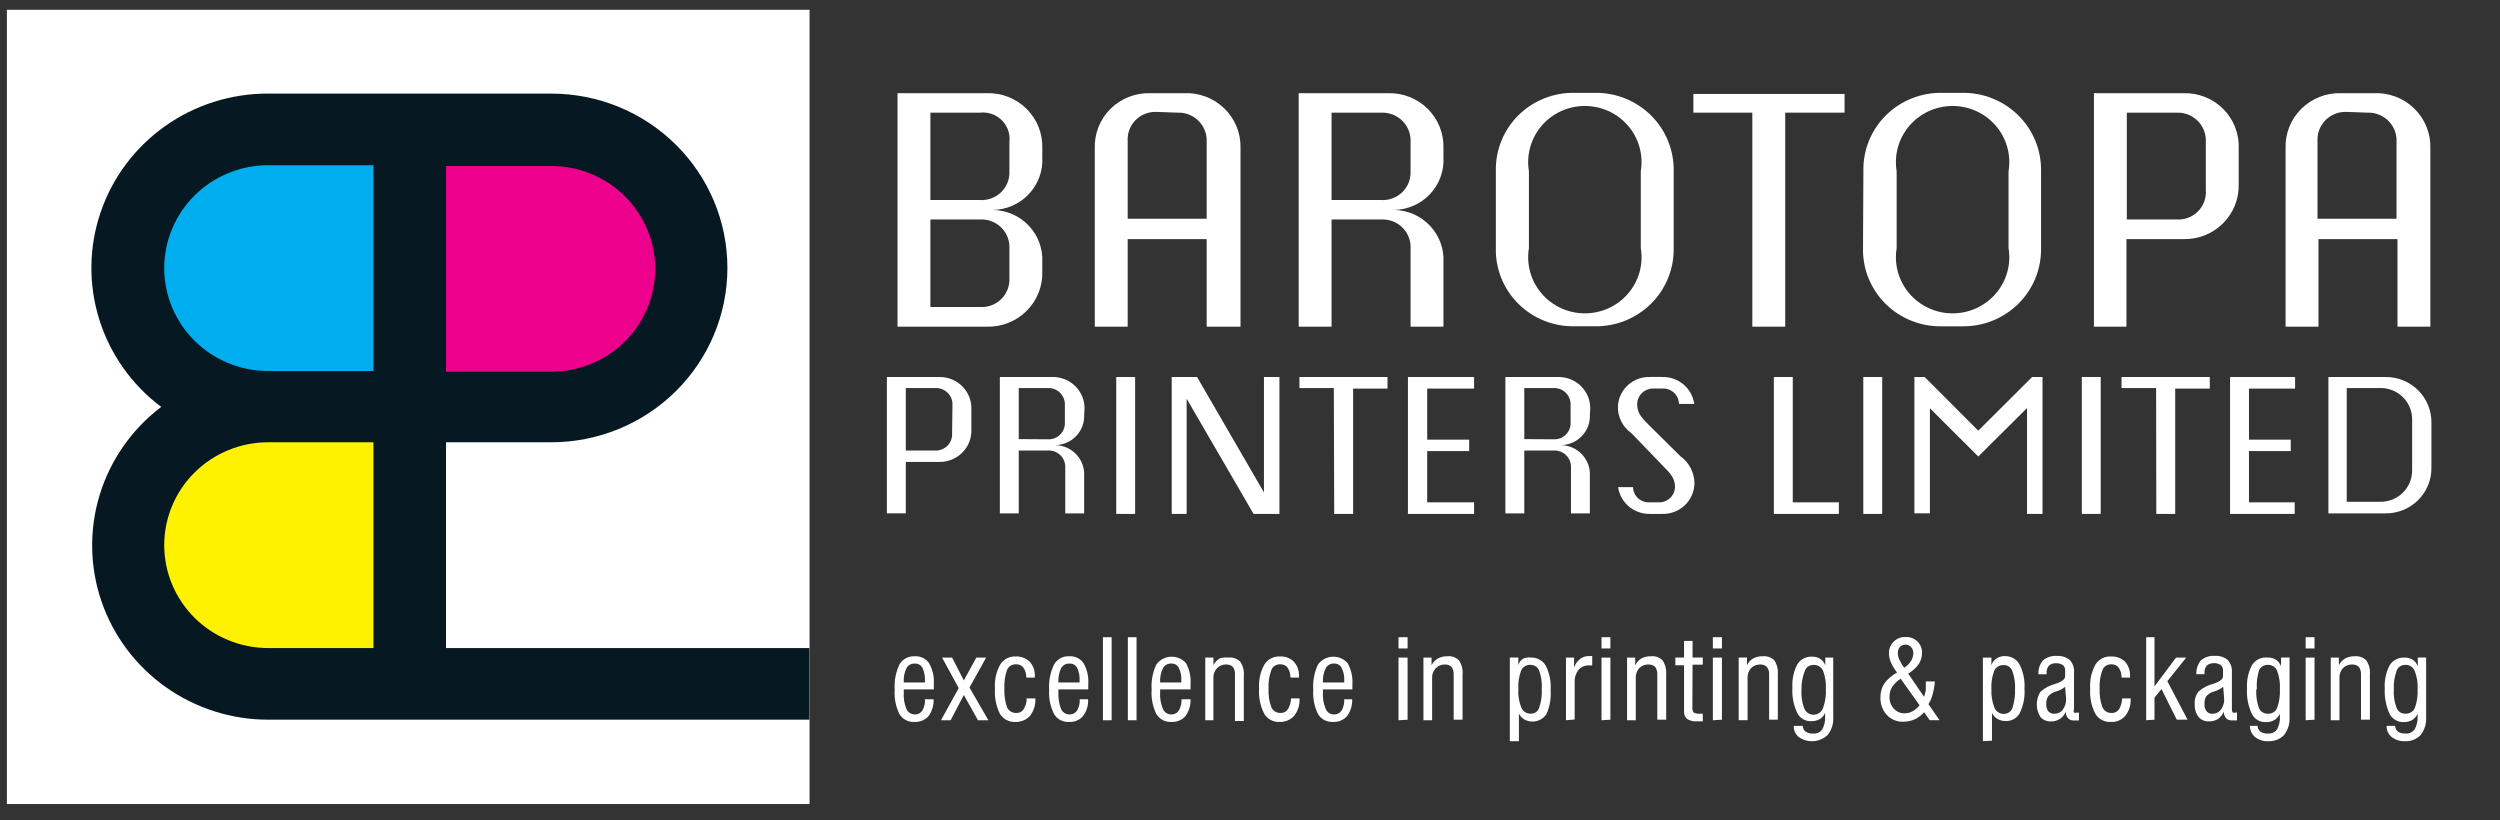 <svg width="192" height="63" viewBox="0 0 192 63" fill="none" xmlns="http://www.w3.org/2000/svg">
<rect x="0" y="0" width="192" height="63" fill="#333333" stroke="none"/>
<g clip-path="url(#clip0_2508_3535)">
<path d="M80.048 20.849C80.066 21.41 79.968 21.968 79.76 22.489C79.552 23.01 79.239 23.484 78.839 23.881C78.439 24.278 77.962 24.59 77.436 24.797C76.91 25.005 76.346 25.104 75.78 25.088H68.93V7.158H75.78C76.346 7.14 76.909 7.237 77.435 7.443C77.961 7.649 78.438 7.96 78.838 8.355C79.238 8.751 79.552 9.224 79.76 9.745C79.968 10.265 80.066 10.823 80.048 11.382V12.1C80.075 12.614 79.997 13.128 79.819 13.611C79.641 14.095 79.366 14.537 79.011 14.913C78.656 15.289 78.228 15.589 77.753 15.797C77.277 16.005 76.765 16.116 76.245 16.123C76.766 16.13 77.28 16.241 77.756 16.45C78.233 16.659 78.662 16.961 79.017 17.338C79.372 17.715 79.647 18.16 79.824 18.645C80.001 19.13 80.077 19.645 80.048 20.16V20.849ZM75.258 15.362C75.558 15.38 75.858 15.336 76.139 15.232C76.421 15.127 76.676 14.966 76.89 14.757C77.104 14.548 77.271 14.297 77.379 14.02C77.488 13.743 77.537 13.446 77.522 13.149V10.908C77.559 10.604 77.526 10.296 77.426 10.007C77.325 9.717 77.16 9.454 76.942 9.237C76.724 9.02 76.46 8.855 76.168 8.754C75.876 8.652 75.565 8.618 75.258 8.652H71.455V15.362H75.258ZM75.258 23.579C75.559 23.598 75.861 23.553 76.143 23.448C76.425 23.343 76.682 23.18 76.896 22.97C77.11 22.759 77.276 22.506 77.384 22.227C77.492 21.949 77.539 21.65 77.522 21.352V19.111C77.541 18.811 77.496 18.511 77.389 18.23C77.282 17.949 77.116 17.693 76.902 17.48C76.688 17.267 76.431 17.101 76.148 16.993C75.864 16.886 75.561 16.839 75.258 16.856H71.455V23.579H75.258Z" fill="white"/>
<path d="M90.916 7.157C91.488 7.129 92.06 7.219 92.595 7.42C93.13 7.621 93.618 7.93 94.027 8.327C94.436 8.723 94.757 9.199 94.972 9.725C95.186 10.251 95.287 10.815 95.271 11.381V25.087H92.673V18.363H86.606V25.087H84.08V11.381C84.062 10.823 84.16 10.267 84.367 9.747C84.574 9.228 84.886 8.755 85.285 8.36C85.683 7.964 86.159 7.653 86.683 7.447C87.207 7.24 87.769 7.141 88.333 7.157H90.916ZM88.841 8.594C88.54 8.579 88.239 8.628 87.958 8.736C87.677 8.845 87.422 9.011 87.211 9.224C87 9.438 86.837 9.693 86.732 9.973C86.628 10.253 86.585 10.552 86.606 10.85V16.797H92.673V10.907C92.689 10.608 92.642 10.308 92.534 10.028C92.427 9.748 92.261 9.493 92.047 9.281C91.834 9.068 91.578 8.902 91.296 8.794C91.013 8.685 90.711 8.637 90.409 8.651L88.841 8.594Z" fill="white"/>
<path d="M110.856 12.1C110.884 12.614 110.806 13.128 110.628 13.611C110.45 14.095 110.175 14.537 109.82 14.913C109.465 15.289 109.037 15.589 108.561 15.797C108.086 16.005 107.573 16.116 107.053 16.123C107.574 16.13 108.089 16.241 108.565 16.45C109.041 16.659 109.47 16.961 109.825 17.338C110.181 17.715 110.455 18.16 110.632 18.645C110.81 19.13 110.886 19.645 110.856 20.16V25.088H108.331V19.111C108.35 18.811 108.304 18.511 108.197 18.23C108.09 17.949 107.925 17.693 107.711 17.48C107.497 17.267 107.24 17.101 106.956 16.993C106.673 16.886 106.37 16.839 106.067 16.856H102.264V25.088H99.738V7.158H106.589C107.154 7.14 107.717 7.237 108.243 7.443C108.769 7.649 109.247 7.96 109.647 8.355C110.047 8.751 110.36 9.224 110.568 9.745C110.776 10.265 110.874 10.823 110.856 11.382V12.1ZM106.067 15.362C106.366 15.38 106.667 15.336 106.948 15.232C107.229 15.127 107.485 14.966 107.699 14.757C107.912 14.548 108.079 14.297 108.188 14.02C108.297 13.743 108.346 13.446 108.331 13.149V10.908C108.347 10.609 108.3 10.309 108.193 10.029C108.085 9.749 107.919 9.494 107.705 9.282C107.492 9.069 107.236 8.903 106.953 8.795C106.671 8.686 106.369 8.638 106.067 8.652H102.264V15.362H106.067Z" fill="white"/>
<path d="M114.881 13.15C114.861 12.356 115.004 11.567 115.301 10.83C115.597 10.092 116.042 9.422 116.608 8.86C117.173 8.297 117.848 7.854 118.592 7.557C119.335 7.259 120.132 7.114 120.933 7.13H122.472C123.273 7.116 124.07 7.263 124.813 7.561C125.556 7.859 126.231 8.302 126.798 8.864C127.364 9.425 127.81 10.095 128.109 10.831C128.408 11.568 128.554 12.356 128.539 13.15V19.04C128.554 19.833 128.408 20.622 128.109 21.358C127.81 22.095 127.364 22.764 126.798 23.326C126.231 23.888 125.556 24.331 124.813 24.629C124.07 24.927 123.273 25.073 122.472 25.059H120.933C120.132 25.075 119.335 24.93 118.592 24.633C117.848 24.335 117.173 23.892 116.608 23.329C116.042 22.767 115.597 22.097 115.301 21.36C115.004 20.622 114.861 19.833 114.881 19.04V13.15ZM126.013 13.15C126.116 12.533 126.082 11.901 125.913 11.298C125.745 10.695 125.446 10.136 125.037 9.66C124.628 9.183 124.12 8.8 123.546 8.537C122.973 8.274 122.349 8.138 121.717 8.138C121.085 8.138 120.461 8.274 119.888 8.537C119.314 8.8 118.806 9.183 118.397 9.66C117.988 10.136 117.689 10.695 117.521 11.298C117.352 11.901 117.318 12.533 117.421 13.15V19.054C117.318 19.671 117.352 20.303 117.521 20.906C117.689 21.508 117.988 22.067 118.397 22.544C118.806 23.021 119.314 23.404 119.888 23.667C120.461 23.93 121.085 24.066 121.717 24.066C122.349 24.066 122.973 23.93 123.546 23.667C124.12 23.404 124.628 23.021 125.037 22.544C125.446 22.067 125.745 21.508 125.913 20.906C126.082 20.303 126.116 19.671 126.013 19.054V13.15Z" fill="white"/>
<path d="M134.579 8.651H130.051V7.215H141.662V8.651H137.105V25.087H134.579V8.651Z" fill="white"/>
<path d="M143.109 13.15C143.089 12.355 143.232 11.565 143.53 10.827C143.828 10.088 144.274 9.418 144.841 8.855C145.408 8.292 146.085 7.849 146.83 7.553C147.575 7.256 148.373 7.113 149.176 7.13H150.714C151.514 7.121 152.307 7.27 153.047 7.57C153.787 7.869 154.458 8.313 155.021 8.874C155.585 9.436 156.028 10.104 156.326 10.838C156.623 11.573 156.768 12.359 156.752 13.15V19.04C156.768 19.834 156.622 20.622 156.323 21.359C156.024 22.095 155.578 22.764 155.011 23.326C154.445 23.888 153.77 24.331 153.027 24.629C152.284 24.927 151.487 25.073 150.685 25.06H149.147C148.344 25.077 147.546 24.934 146.801 24.637C146.056 24.341 145.379 23.898 144.812 23.335C144.245 22.772 143.799 22.102 143.501 21.363C143.203 20.625 143.06 19.835 143.08 19.04L143.109 13.15ZM154.256 13.15C154.359 12.533 154.325 11.901 154.156 11.299C153.988 10.696 153.689 10.137 153.28 9.66C152.871 9.183 152.362 8.8 151.789 8.537C151.216 8.275 150.591 8.139 149.96 8.139C149.328 8.139 148.704 8.275 148.13 8.537C147.557 8.8 147.048 9.183 146.64 9.66C146.231 10.137 145.932 10.696 145.763 11.299C145.595 11.901 145.561 12.533 145.663 13.15V19.055C145.561 19.672 145.595 20.303 145.763 20.906C145.932 21.509 146.231 22.068 146.64 22.544C147.048 23.021 147.557 23.404 148.13 23.667C148.704 23.93 149.328 24.066 149.96 24.066C150.591 24.066 151.216 23.93 151.789 23.667C152.362 23.404 152.871 23.021 153.28 22.544C153.689 22.068 153.988 21.509 154.156 20.906C154.325 20.303 154.359 19.672 154.256 19.055V13.15Z" fill="white"/>
<path d="M171.932 14.14C171.948 14.699 171.849 15.255 171.64 15.775C171.431 16.295 171.118 16.767 170.718 17.162C170.319 17.557 169.842 17.868 169.317 18.075C168.792 18.281 168.23 18.38 167.665 18.364H163.311V25.087H160.814V7.158H167.694C168.258 7.142 168.818 7.24 169.342 7.447C169.865 7.654 170.34 7.965 170.738 8.361C171.135 8.757 171.446 9.229 171.651 9.749C171.857 10.268 171.952 10.824 171.932 11.382V14.14ZM169.407 10.908C169.424 10.608 169.376 10.309 169.269 10.029C169.161 9.749 168.995 9.494 168.782 9.281C168.568 9.069 168.312 8.903 168.03 8.794C167.747 8.686 167.445 8.638 167.143 8.652H163.34V16.855H167.143C167.448 16.877 167.755 16.833 168.042 16.726C168.328 16.62 168.588 16.453 168.803 16.237C169.019 16.021 169.184 15.762 169.288 15.477C169.392 15.192 169.433 14.887 169.407 14.585V10.908Z" fill="white"/>
<path d="M182.297 7.157C182.869 7.129 183.44 7.219 183.976 7.42C184.511 7.621 184.999 7.93 185.407 8.327C185.816 8.723 186.138 9.199 186.352 9.725C186.566 10.251 186.668 10.815 186.651 11.381V25.087H184.126V18.363H178.059V25.087H175.533V11.381C175.515 10.822 175.613 10.264 175.821 9.744C176.029 9.223 176.343 8.75 176.743 8.354C177.143 7.959 177.62 7.648 178.146 7.442C178.672 7.236 179.235 7.139 179.801 7.157H182.297ZM180.236 8.594C179.934 8.579 179.633 8.628 179.351 8.736C179.069 8.845 178.814 9.011 178.602 9.224C178.389 9.437 178.225 9.692 178.119 9.972C178.013 10.252 177.968 10.551 177.986 10.85V16.797H184.053V10.907C184.07 10.608 184.023 10.308 183.915 10.028C183.807 9.748 183.641 9.493 183.428 9.281C183.215 9.068 182.958 8.902 182.676 8.794C182.394 8.685 182.092 8.637 181.789 8.651L180.236 8.594Z" fill="white"/>
<path d="M74.601 33.005C74.611 33.332 74.553 33.658 74.432 33.962C74.31 34.266 74.126 34.543 73.892 34.774C73.659 35.005 73.379 35.187 73.072 35.308C72.764 35.428 72.435 35.486 72.105 35.476H69.565V39.426H68.113V28.953H72.148C72.473 28.949 72.795 29.01 73.095 29.132C73.395 29.253 73.668 29.433 73.897 29.661C74.125 29.889 74.306 30.16 74.427 30.457C74.548 30.756 74.607 31.075 74.601 31.396V33.005ZM73.15 31.108C73.158 30.934 73.129 30.761 73.066 30.598C73.003 30.436 72.906 30.289 72.781 30.166C72.657 30.043 72.508 29.947 72.344 29.884C72.18 29.821 72.005 29.793 71.829 29.801H69.565V34.599H71.8C71.975 34.61 72.15 34.583 72.314 34.522C72.478 34.461 72.627 34.366 72.752 34.244C72.876 34.122 72.974 33.976 73.037 33.814C73.101 33.653 73.129 33.48 73.121 33.306L73.15 31.108Z" fill="white"/>
<path d="M83.262 31.828C83.28 32.128 83.236 32.429 83.133 32.713C83.029 32.996 82.869 33.256 82.662 33.476C82.454 33.696 82.203 33.873 81.925 33.994C81.647 34.116 81.346 34.18 81.042 34.184C81.347 34.189 81.647 34.255 81.926 34.378C82.204 34.502 82.455 34.679 82.662 34.901C82.87 35.122 83.03 35.383 83.133 35.667C83.236 35.951 83.28 36.253 83.262 36.554V39.427H81.811V35.922C81.821 35.747 81.794 35.572 81.732 35.408C81.669 35.244 81.573 35.094 81.448 34.97C81.324 34.845 81.174 34.748 81.009 34.684C80.844 34.62 80.667 34.592 80.49 34.6H78.24V39.427H76.789V28.954H80.795C81.127 28.944 81.457 29.002 81.766 29.123C82.074 29.245 82.354 29.428 82.588 29.661C82.822 29.894 83.005 30.172 83.126 30.478C83.247 30.784 83.304 31.111 83.291 31.44L83.262 31.828ZM80.461 33.738C80.637 33.749 80.814 33.722 80.979 33.66C81.144 33.598 81.294 33.502 81.419 33.379C81.543 33.255 81.64 33.107 81.703 32.943C81.766 32.78 81.793 32.605 81.782 32.431V31.109C81.79 30.935 81.762 30.762 81.698 30.599C81.635 30.437 81.538 30.29 81.413 30.167C81.289 30.044 81.14 29.948 80.976 29.885C80.812 29.822 80.637 29.794 80.461 29.802H78.24V33.724L80.461 33.738Z" fill="white"/>
<path d="M85.727 28.953H87.178V39.469H85.727V28.953Z" fill="white"/>
<path d="M89.988 28.953H91.933L97.071 37.817V28.953H98.261V39.469H96.273L91.135 30.62V39.469H89.988V28.953Z" fill="white"/>
<path d="M102.438 29.801H99.797V28.953H106.561V29.844H103.919V39.469H102.468L102.438 29.801Z" fill="white"/>
<path d="M108.129 28.953H113.209V29.844H109.609V33.766H112.832V34.642H109.609V38.579H113.209V39.469H108.129V28.953Z" fill="white"/>
<path d="M122.101 31.828C122.119 32.129 122.074 32.432 121.97 32.716C121.866 33 121.704 33.261 121.495 33.481C121.286 33.702 121.034 33.878 120.754 33.998C120.474 34.119 120.171 34.182 119.866 34.184C120.172 34.187 120.475 34.252 120.755 34.374C121.035 34.496 121.287 34.674 121.496 34.895C121.705 35.117 121.866 35.378 121.97 35.663C122.074 35.949 122.119 36.252 122.101 36.554V39.427H120.65V35.922C120.66 35.746 120.633 35.569 120.57 35.404C120.506 35.239 120.408 35.089 120.282 34.964C120.156 34.839 120.004 34.742 119.838 34.679C119.671 34.617 119.493 34.59 119.314 34.6H117.065V39.427H115.613V28.954H119.634C119.966 28.944 120.296 29.002 120.604 29.123C120.913 29.245 121.193 29.428 121.427 29.661C121.661 29.894 121.844 30.172 121.965 30.478C122.086 30.784 122.142 31.111 122.13 31.44L122.101 31.828ZM119.285 33.738C119.463 33.751 119.641 33.726 119.808 33.665C119.974 33.604 120.126 33.508 120.253 33.384C120.379 33.261 120.477 33.111 120.541 32.947C120.604 32.783 120.632 32.607 120.621 32.431V31.109C120.629 30.934 120.6 30.759 120.536 30.596C120.472 30.432 120.373 30.284 120.247 30.161C120.121 30.038 119.971 29.942 119.805 29.88C119.639 29.818 119.462 29.792 119.285 29.802H117.065V33.724L119.285 33.738Z" fill="white"/>
<path d="M125.286 33.261C124.954 33.028 124.687 32.717 124.507 32.356C124.327 31.995 124.241 31.595 124.256 31.193C124.289 30.569 124.571 29.983 125.038 29.564C125.506 29.144 126.122 28.924 126.752 28.951H127.637C128.236 28.932 128.821 29.132 129.28 29.514C129.738 29.896 130.037 30.433 130.119 31.02H128.944C128.942 30.856 128.907 30.694 128.839 30.544C128.771 30.394 128.673 30.26 128.55 30.149C128.428 30.038 128.283 29.954 128.126 29.901C127.969 29.849 127.803 29.828 127.637 29.842H127.042C126.877 29.831 126.712 29.852 126.556 29.906C126.4 29.959 126.256 30.044 126.134 30.154C126.012 30.264 125.913 30.398 125.845 30.547C125.777 30.695 125.74 30.857 125.736 31.02C125.736 31.681 125.997 31.997 126.607 32.615L129.045 35.029C129.381 35.269 129.654 35.584 129.844 35.948C130.033 36.313 130.132 36.716 130.134 37.126C130.128 37.443 130.059 37.755 129.93 38.046C129.801 38.336 129.615 38.597 129.382 38.816C129.15 39.033 128.876 39.203 128.576 39.316C128.277 39.428 127.957 39.479 127.637 39.468H126.752C126.155 39.488 125.572 39.289 125.114 38.91C124.656 38.531 124.356 37.998 124.27 37.413H125.417C125.42 37.576 125.457 37.737 125.526 37.885C125.594 38.033 125.693 38.166 125.815 38.275C125.938 38.384 126.081 38.467 126.238 38.519C126.394 38.571 126.559 38.591 126.723 38.577H127.318C127.483 38.591 127.649 38.571 127.806 38.519C127.963 38.468 128.107 38.385 128.231 38.276C128.355 38.167 128.454 38.034 128.525 37.886C128.595 37.738 128.634 37.577 128.639 37.413C128.639 36.767 128.349 36.408 127.71 35.776L125.286 33.261Z" fill="white"/>
<path d="M136.232 28.953H137.684V38.579H141.225V39.469H136.232V28.953Z" fill="white"/>
<path d="M143.102 28.953H144.553V39.469H143.102V28.953Z" fill="white"/>
<path d="M155.676 31.338L151.931 35.059L148.216 31.352V39.426H147.025V28.953H147.809L151.931 33.076L156.068 28.953H156.866V39.469H155.676V31.338Z" fill="white"/>
<path d="M159.883 28.953H161.334V39.469H159.883V28.953Z" fill="white"/>
<path d="M165.59 29.801H162.934V28.953H169.712V29.844H167.056V39.469H165.604L165.59 29.801Z" fill="white"/>
<path d="M171.27 28.953H176.262V29.844H172.721V33.766H175.929V34.642H172.721V38.579H176.233V39.469H171.27V28.953Z" fill="white"/>
<path d="M186.733 35.893C186.742 36.358 186.657 36.821 186.482 37.253C186.307 37.685 186.046 38.078 185.714 38.408C185.382 38.738 184.986 38.998 184.55 39.173C184.114 39.348 183.647 39.435 183.177 39.427H178.822V28.954H183.177C183.647 28.946 184.114 29.032 184.55 29.207C184.986 29.382 185.382 29.642 185.714 29.972C186.046 30.302 186.307 30.695 186.482 31.127C186.657 31.559 186.742 32.022 186.733 32.488V35.893ZM182.756 38.536C183.08 38.546 183.403 38.491 183.706 38.374C184.008 38.258 184.284 38.083 184.517 37.859C184.75 37.636 184.935 37.368 185.061 37.072C185.187 36.776 185.252 36.458 185.252 36.137V32.272C185.262 31.945 185.204 31.619 185.083 31.315C184.961 31.011 184.777 30.734 184.543 30.503C184.309 30.271 184.03 30.09 183.723 29.969C183.415 29.848 183.086 29.791 182.756 29.801H180.23V38.536H182.756Z" fill="white"/>
<path d="M71.035 53.706H71.703C71.72 54.168 71.582 54.622 71.311 54.999C71.175 55.15 71.007 55.268 70.818 55.345C70.63 55.422 70.426 55.456 70.222 55.444C69.994 55.458 69.766 55.408 69.564 55.302C69.361 55.195 69.193 55.036 69.076 54.841C68.792 54.26 68.667 53.616 68.713 52.973C68.666 52.307 68.79 51.639 69.076 51.034C69.191 50.832 69.361 50.666 69.566 50.555C69.771 50.443 70.003 50.39 70.237 50.402C70.454 50.386 70.671 50.427 70.867 50.52C71.063 50.614 71.231 50.756 71.355 50.933C71.632 51.423 71.758 51.982 71.717 52.542V52.801C71.725 52.848 71.725 52.897 71.717 52.944H69.41V53.146C69.378 53.591 69.447 54.038 69.613 54.453C69.67 54.58 69.764 54.687 69.883 54.761C70.002 54.836 70.14 54.873 70.28 54.87C70.391 54.872 70.501 54.846 70.597 54.793C70.694 54.74 70.775 54.662 70.832 54.568C70.987 54.313 71.058 54.017 71.035 53.72V53.706ZM69.41 52.413H71.035V52.284C71.052 51.943 70.988 51.603 70.847 51.292C70.789 51.187 70.703 51.1 70.597 51.042C70.492 50.983 70.372 50.956 70.251 50.962C70.121 50.955 69.992 50.986 69.879 51.049C69.766 51.113 69.674 51.207 69.613 51.321C69.451 51.661 69.38 52.038 69.41 52.413Z" fill="white"/>
<path d="M72.266 55.317L73.63 52.846L72.353 50.504H73.122L74.022 52.257L74.98 50.504H75.734L74.457 52.803L75.909 55.317H75.11L74.022 53.377L73.006 55.317H72.266Z" fill="white"/>
<path d="M78.849 53.635H79.517C79.543 54.113 79.399 54.586 79.111 54.971C78.968 55.127 78.793 55.25 78.598 55.332C78.402 55.414 78.191 55.453 77.978 55.445C77.741 55.457 77.504 55.404 77.294 55.293C77.085 55.181 76.91 55.015 76.788 54.813C76.499 54.213 76.369 53.551 76.411 52.888C76.365 52.244 76.506 51.601 76.817 51.034C76.943 50.833 77.121 50.669 77.333 50.561C77.546 50.452 77.784 50.402 78.022 50.416C78.217 50.41 78.411 50.442 78.593 50.511C78.775 50.58 78.941 50.685 79.082 50.819C79.356 51.127 79.496 51.529 79.473 51.939V52.04H78.82C78.827 51.77 78.751 51.505 78.603 51.279C78.539 51.194 78.455 51.127 78.359 51.081C78.263 51.036 78.157 51.015 78.051 51.02C77.902 51.008 77.753 51.044 77.625 51.121C77.497 51.199 77.397 51.314 77.34 51.451C77.181 51.913 77.112 52.4 77.137 52.888C77.115 53.375 77.184 53.862 77.34 54.324C77.403 54.457 77.503 54.569 77.63 54.646C77.756 54.722 77.903 54.761 78.051 54.755C78.168 54.762 78.284 54.736 78.387 54.68C78.49 54.624 78.575 54.54 78.632 54.439C78.778 54.196 78.853 53.917 78.849 53.635Z" fill="white"/>
<path d="M82.912 53.706H83.565C83.596 54.17 83.457 54.629 83.173 54.999C83.041 55.15 82.875 55.269 82.689 55.347C82.502 55.424 82.3 55.457 82.099 55.444C81.87 55.458 81.642 55.408 81.44 55.302C81.238 55.196 81.069 55.036 80.952 54.841C80.663 54.262 80.533 53.618 80.575 52.973C80.531 52.306 80.661 51.638 80.952 51.034C81.066 50.831 81.236 50.664 81.441 50.553C81.646 50.441 81.879 50.389 82.113 50.402C82.328 50.386 82.544 50.427 82.737 50.52C82.931 50.614 83.096 50.756 83.216 50.933C83.494 51.423 83.62 51.982 83.579 52.542V52.945H81.286V53.146C81.262 53.591 81.331 54.036 81.489 54.453C81.546 54.58 81.641 54.687 81.759 54.761C81.878 54.836 82.016 54.873 82.157 54.87C82.269 54.871 82.38 54.843 82.479 54.791C82.578 54.738 82.662 54.661 82.723 54.568C82.868 54.309 82.938 54.016 82.926 53.72L82.912 53.706ZM81.286 52.413H82.912V52.284C82.936 51.943 82.871 51.601 82.723 51.292C82.669 51.187 82.586 51.1 82.483 51.041C82.379 50.983 82.261 50.955 82.142 50.962C82.01 50.954 81.879 50.984 81.763 51.048C81.647 51.111 81.552 51.206 81.489 51.321C81.334 51.664 81.264 52.038 81.286 52.413Z" fill="white"/>
<path d="M84.705 55.316V48.938H85.373V55.316H84.705Z" fill="white"/>
<path d="M86.619 55.316V48.938H87.287V55.316H86.619Z" fill="white"/>
<path d="M90.739 53.705H91.435C91.452 54.167 91.314 54.621 91.043 54.998C90.908 55.149 90.739 55.267 90.551 55.344C90.362 55.422 90.159 55.455 89.955 55.443C89.726 55.456 89.498 55.407 89.296 55.301C89.094 55.194 88.925 55.035 88.808 54.84C88.525 54.259 88.399 53.615 88.445 52.972C88.398 52.306 88.523 51.638 88.808 51.033C88.936 50.856 89.103 50.711 89.296 50.607C89.489 50.504 89.704 50.445 89.923 50.435C90.142 50.425 90.361 50.465 90.563 50.551C90.764 50.637 90.944 50.768 91.087 50.932C91.354 51.425 91.475 51.983 91.435 52.541V52.8C91.429 52.848 91.429 52.896 91.435 52.944H89.099V53.145C89.067 53.591 89.142 54.039 89.316 54.452C89.369 54.579 89.46 54.687 89.577 54.761C89.694 54.836 89.831 54.873 89.969 54.869C90.082 54.871 90.193 54.844 90.293 54.791C90.392 54.739 90.475 54.661 90.535 54.567C90.681 54.308 90.751 54.015 90.739 53.719V53.705ZM89.099 52.412H90.724V52.283C90.749 51.942 90.684 51.6 90.535 51.291C90.482 51.186 90.398 51.099 90.295 51.04C90.192 50.981 90.074 50.954 89.955 50.961C89.825 50.953 89.695 50.982 89.581 51.046C89.468 51.11 89.376 51.205 89.316 51.32C89.148 51.659 89.073 52.035 89.099 52.412Z" fill="white"/>
<path d="M92.564 55.314V50.501H93.189V51.09C93.292 50.874 93.459 50.694 93.668 50.573C93.886 50.495 94.12 50.471 94.35 50.501C94.514 50.482 94.681 50.501 94.837 50.556C94.993 50.611 95.134 50.7 95.25 50.817C95.467 51.138 95.564 51.524 95.525 51.909V55.371H94.843V51.808C94.863 51.599 94.806 51.39 94.683 51.219C94.616 51.155 94.537 51.106 94.449 51.074C94.362 51.042 94.269 51.028 94.175 51.032C94.043 51.026 93.911 51.049 93.788 51.099C93.665 51.148 93.555 51.224 93.464 51.32C93.368 51.421 93.293 51.541 93.246 51.672C93.198 51.803 93.179 51.942 93.189 52.081V55.314H92.564Z" fill="white"/>
<path d="M99.151 53.635H99.804C99.837 54.114 99.692 54.589 99.398 54.971C99.256 55.127 99.081 55.251 98.885 55.332C98.689 55.414 98.478 55.453 98.266 55.445C98.03 55.456 97.796 55.403 97.589 55.291C97.382 55.18 97.209 55.014 97.09 54.813C96.788 54.217 96.652 53.553 96.698 52.888C96.652 52.244 96.793 51.601 97.105 51.035C97.23 50.833 97.409 50.67 97.621 50.561C97.833 50.452 98.071 50.402 98.309 50.417C98.505 50.405 98.701 50.434 98.883 50.504C99.066 50.573 99.232 50.681 99.369 50.819C99.643 51.127 99.784 51.53 99.761 51.94V52.04H99.108C99.114 51.77 99.038 51.505 98.89 51.279C98.827 51.194 98.744 51.125 98.647 51.08C98.551 51.035 98.445 51.014 98.338 51.02C98.191 51.007 98.043 51.042 97.917 51.12C97.791 51.198 97.695 51.314 97.642 51.451C97.47 51.91 97.396 52.399 97.424 52.888C97.399 53.376 97.473 53.865 97.642 54.324C97.703 54.459 97.803 54.572 97.93 54.648C98.057 54.725 98.204 54.763 98.353 54.755C98.469 54.759 98.585 54.731 98.687 54.676C98.789 54.62 98.874 54.538 98.933 54.439C99.069 54.192 99.143 53.916 99.151 53.635Z" fill="white"/>
<path d="M103.182 53.705H103.849C103.866 54.167 103.728 54.621 103.457 54.998C103.322 55.149 103.153 55.267 102.965 55.344C102.776 55.422 102.573 55.455 102.369 55.443C102.14 55.456 101.912 55.407 101.71 55.301C101.508 55.194 101.339 55.035 101.222 54.84C100.939 54.259 100.813 53.615 100.859 52.972C100.812 52.306 100.937 51.638 101.222 51.033C101.35 50.856 101.517 50.711 101.71 50.607C101.903 50.504 102.118 50.445 102.337 50.435C102.556 50.425 102.775 50.465 102.977 50.551C103.178 50.637 103.358 50.768 103.501 50.932C103.773 51.424 103.899 51.982 103.864 52.541V52.8C103.864 52.8 103.864 52.901 103.864 52.944H101.6V53.145C101.568 53.591 101.643 54.039 101.817 54.452C101.87 54.579 101.961 54.687 102.078 54.761C102.195 54.836 102.332 54.873 102.47 54.869C102.583 54.871 102.694 54.844 102.794 54.791C102.893 54.739 102.976 54.661 103.037 54.567C103.182 54.308 103.252 54.015 103.24 53.719L103.182 53.705ZM101.6 52.412H103.24V52.283C103.26 51.94 103.19 51.599 103.037 51.291C102.983 51.186 102.899 51.099 102.796 51.04C102.693 50.981 102.575 50.954 102.456 50.961C102.326 50.953 102.196 50.982 102.082 51.046C101.969 51.11 101.877 51.205 101.817 51.32C101.649 51.659 101.574 52.035 101.6 52.412Z" fill="white"/>
<path d="M107.406 49.8V48.938H108.103V49.8H107.406ZM107.406 55.316V50.503H108.103V55.273L107.406 55.316Z" fill="white"/>
<path d="M109.32 55.315V50.502H109.944V51.091C110.048 50.875 110.215 50.695 110.423 50.574C110.646 50.455 110.896 50.395 111.149 50.401C111.314 50.383 111.48 50.402 111.636 50.457C111.792 50.511 111.933 50.601 112.049 50.718C112.266 51.039 112.364 51.425 112.325 51.809V55.272H111.643V51.809C111.655 51.601 111.599 51.394 111.483 51.22C111.415 51.157 111.335 51.108 111.248 51.076C111.161 51.044 111.068 51.029 110.975 51.033C110.842 51.028 110.71 51.05 110.587 51.1C110.465 51.149 110.354 51.225 110.264 51.321C110.167 51.422 110.093 51.542 110.045 51.673C109.998 51.804 109.978 51.943 109.988 52.082V55.315H109.32Z" fill="white"/>
<path d="M115.955 56.923V50.501H116.608V51.105C116.63 50.999 116.674 50.898 116.736 50.809C116.799 50.72 116.879 50.645 116.971 50.587C117.158 50.505 117.364 50.475 117.566 50.501C117.796 50.491 118.024 50.543 118.226 50.652C118.428 50.761 118.597 50.922 118.713 51.119C119.003 51.698 119.133 52.342 119.09 52.986C119.135 53.61 119.03 54.235 118.785 54.811C118.613 55.09 118.339 55.292 118.02 55.375C117.7 55.458 117.361 55.416 117.073 55.256C116.887 55.151 116.74 54.99 116.652 54.797V56.923H115.955ZM116.608 52.915C116.577 53.405 116.656 53.895 116.84 54.351C116.9 54.492 117.001 54.612 117.131 54.694C117.26 54.776 117.412 54.817 117.566 54.811C117.707 54.815 117.845 54.773 117.96 54.693C118.075 54.613 118.161 54.498 118.205 54.366C118.366 53.904 118.435 53.416 118.408 52.929C118.44 52.441 118.371 51.953 118.205 51.492C118.151 51.362 118.059 51.25 117.939 51.173C117.82 51.096 117.68 51.057 117.537 51.061C117.388 51.052 117.24 51.089 117.113 51.166C116.985 51.243 116.885 51.357 116.826 51.492C116.654 51.946 116.58 52.431 116.608 52.915Z" fill="white"/>
<path d="M120.266 55.314V50.502H120.89V51.277C120.966 51.024 121.118 50.798 121.325 50.631C121.513 50.476 121.748 50.389 121.993 50.387H122.283V51.105H122.167H122.022C121.871 51.098 121.721 51.126 121.582 51.186C121.444 51.245 121.321 51.336 121.224 51.45C121.02 51.718 120.917 52.048 120.933 52.384V55.257L120.266 55.314Z" fill="white"/>
<path d="M122.996 49.8V48.938H123.678V49.8H122.996ZM122.996 55.316V50.503H123.678V55.273L122.996 55.316Z" fill="white"/>
<path d="M124.959 55.315V50.502H125.583V51.091C125.686 50.879 125.847 50.7 126.048 50.574C126.274 50.452 126.53 50.393 126.788 50.401C126.952 50.383 127.119 50.402 127.275 50.457C127.431 50.511 127.572 50.601 127.688 50.718C127.898 51.041 127.995 51.425 127.963 51.809V55.272H127.281V51.809C127.294 51.601 127.238 51.394 127.122 51.22C127.052 51.156 126.969 51.106 126.88 51.074C126.79 51.042 126.694 51.028 126.599 51.033C126.467 51.029 126.335 51.053 126.213 51.102C126.09 51.152 125.979 51.226 125.888 51.321C125.703 51.531 125.61 51.804 125.627 52.082V55.315H124.959Z" fill="white"/>
<path d="M129.974 54.323C129.955 54.465 129.991 54.609 130.076 54.725C130.247 54.806 130.439 54.836 130.627 54.811H130.773V55.4H130.279C130.028 55.416 129.778 55.35 129.568 55.213C129.487 55.142 129.425 55.052 129.385 54.953C129.344 54.853 129.328 54.746 129.336 54.639V51.09H128.668V50.501H129.336V49.223H129.989V50.501H130.773V51.047H129.989L129.974 54.323Z" fill="white"/>
<path d="M131.547 49.8V48.938H132.244V49.8H131.547ZM131.547 55.316V50.503H132.244V55.273L131.547 55.316Z" fill="white"/>
<path d="M133.531 55.313V50.501H134.17V51.09C134.268 50.875 134.43 50.694 134.634 50.572C134.861 50.451 135.117 50.391 135.375 50.4C135.539 50.384 135.705 50.404 135.86 50.458C136.016 50.513 136.157 50.601 136.274 50.716C136.479 51.042 136.571 51.426 136.536 51.808V55.27H135.868V51.808C135.884 51.597 135.822 51.388 135.694 51.219C135.628 51.154 135.548 51.103 135.46 51.071C135.373 51.039 135.279 51.026 135.186 51.032C135.054 51.028 134.922 51.051 134.799 51.101C134.677 51.151 134.566 51.225 134.475 51.32C134.29 51.53 134.196 51.803 134.213 52.081V55.313H133.531Z" fill="white"/>
<path d="M137.788 55.747H138.455C138.456 55.833 138.475 55.917 138.513 55.994C138.551 56.071 138.605 56.139 138.673 56.192C138.841 56.3 139.039 56.351 139.239 56.336C139.375 56.349 139.512 56.327 139.637 56.272C139.762 56.216 139.87 56.13 139.95 56.02C140.12 55.702 140.195 55.344 140.168 54.986V54.885C140.161 54.837 140.161 54.789 140.168 54.741C140.086 54.942 139.945 55.112 139.761 55.23C139.561 55.337 139.336 55.392 139.108 55.388C138.883 55.398 138.659 55.342 138.465 55.227C138.272 55.112 138.117 54.943 138.02 54.741C137.738 54.13 137.613 53.459 137.657 52.788C137.622 52.176 137.752 51.566 138.034 51.02C138.152 50.83 138.319 50.675 138.518 50.572C138.718 50.468 138.942 50.419 139.166 50.431C139.392 50.425 139.614 50.485 139.805 50.604C139.981 50.728 140.113 50.904 140.182 51.107V50.503H140.792V55.101C140.823 55.589 140.667 56.071 140.357 56.451C140.064 56.726 139.684 56.892 139.282 56.921C138.88 56.95 138.48 56.84 138.15 56.609C138.025 56.509 137.924 56.382 137.856 56.238C137.788 56.093 137.755 55.935 137.759 55.776L137.788 55.747ZM138.354 52.946C138.318 53.433 138.387 53.923 138.557 54.382C138.61 54.531 138.708 54.66 138.838 54.751C138.968 54.842 139.123 54.891 139.283 54.891C139.442 54.891 139.597 54.842 139.727 54.751C139.857 54.66 139.955 54.531 140.008 54.382C140.176 53.922 140.25 53.434 140.226 52.946C140.257 52.457 140.183 51.967 140.008 51.509C139.947 51.371 139.845 51.254 139.715 51.175C139.586 51.095 139.435 51.057 139.283 51.064C139.138 51.06 138.997 51.101 138.877 51.181C138.758 51.261 138.666 51.376 138.615 51.509C138.435 51.967 138.346 52.455 138.354 52.946Z" fill="white"/>
<path d="M148.206 55.313L147.77 54.695C147.574 54.924 147.332 55.11 147.059 55.241C146.78 55.362 146.479 55.425 146.174 55.428C145.938 55.437 145.703 55.396 145.485 55.307C145.267 55.218 145.071 55.082 144.911 54.91C144.575 54.541 144.398 54.057 144.417 53.56C144.412 53.186 144.512 52.817 144.708 52.497C144.972 52.148 145.309 51.859 145.695 51.649C145.508 51.416 145.352 51.16 145.23 50.888C145.134 50.675 145.08 50.446 145.071 50.213C145.061 50.041 145.088 49.868 145.151 49.707C145.213 49.546 145.31 49.4 145.433 49.279C145.553 49.157 145.698 49.062 145.859 49C146.019 48.938 146.191 48.91 146.362 48.92C146.528 48.915 146.693 48.943 146.847 49.003C147.002 49.062 147.143 49.151 147.262 49.264C147.378 49.379 147.469 49.516 147.529 49.667C147.589 49.818 147.617 49.979 147.611 50.141C147.612 50.452 147.521 50.757 147.349 51.017C147.133 51.306 146.862 51.55 146.551 51.736L147.77 53.517C147.823 53.352 147.866 53.184 147.901 53.014C147.901 52.813 147.901 52.583 147.901 52.339H148.598C148.575 52.675 148.517 53.007 148.423 53.33C148.361 53.596 148.253 53.848 148.104 54.077L148.96 55.313H148.206ZM147.422 54.163L145.97 52.123C145.712 52.289 145.49 52.504 145.317 52.756C145.179 52.986 145.109 53.249 145.114 53.517C145.1 53.85 145.22 54.176 145.448 54.422C145.55 54.539 145.677 54.633 145.82 54.695C145.964 54.757 146.119 54.786 146.275 54.781C146.489 54.785 146.7 54.73 146.885 54.623C147.095 54.509 147.278 54.352 147.422 54.163ZM146.232 51.29C146.439 51.161 146.617 50.989 146.754 50.787C146.869 50.606 146.934 50.398 146.943 50.184C146.949 50.095 146.937 50.006 146.907 49.922C146.877 49.838 146.83 49.761 146.769 49.696C146.716 49.636 146.652 49.589 146.579 49.556C146.506 49.524 146.427 49.508 146.348 49.509C146.264 49.508 146.181 49.523 146.103 49.556C146.026 49.588 145.956 49.635 145.898 49.696C145.79 49.84 145.738 50.019 145.753 50.198C145.763 50.368 145.808 50.534 145.883 50.687C145.978 50.895 146.095 51.092 146.232 51.276V51.29Z" fill="white"/>
<path d="M152.287 56.924V50.503H152.94V51.106C152.996 50.897 153.124 50.714 153.303 50.589C153.494 50.456 153.723 50.386 153.956 50.388C154.184 50.379 154.41 50.431 154.609 50.54C154.809 50.649 154.975 50.81 155.088 51.005C155.384 51.583 155.519 52.227 155.48 52.873C155.527 53.526 155.402 54.179 155.117 54.77C155.01 54.963 154.85 55.123 154.654 55.23C154.459 55.337 154.237 55.386 154.014 55.373C153.801 55.373 153.591 55.319 153.405 55.215C153.222 55.106 153.076 54.946 152.984 54.755V56.881L152.287 56.924ZM152.94 52.916C152.916 53.406 152.995 53.895 153.172 54.353C153.231 54.495 153.332 54.617 153.461 54.701C153.591 54.786 153.743 54.83 153.898 54.827C154.04 54.827 154.178 54.785 154.295 54.705C154.412 54.626 154.501 54.513 154.551 54.382C154.706 53.919 154.774 53.432 154.755 52.945C154.783 52.456 154.709 51.967 154.537 51.508C154.485 51.376 154.393 51.264 154.273 51.186C154.153 51.109 154.012 51.071 153.869 51.077C153.721 51.07 153.573 51.107 153.446 51.184C153.32 51.261 153.219 51.374 153.158 51.508C152.988 51.958 152.914 52.437 152.94 52.916Z" fill="white"/>
<path d="M159.662 55.332H159.444H159.27C159.187 55.336 159.104 55.322 159.026 55.293C158.949 55.263 158.878 55.218 158.82 55.159C158.708 55.015 158.647 54.838 158.646 54.657C158.56 54.883 158.405 55.077 158.202 55.211C157.998 55.346 157.758 55.413 157.513 55.404C157.36 55.413 157.207 55.386 157.066 55.326C156.925 55.267 156.8 55.175 156.701 55.059C156.521 54.769 156.426 54.436 156.426 54.096C156.426 53.756 156.521 53.423 156.701 53.134C157.032 52.838 157.43 52.626 157.862 52.516C158.355 52.358 158.602 52.157 158.602 51.941V51.51C158.61 51.43 158.598 51.349 158.568 51.274C158.538 51.199 158.49 51.132 158.428 51.079C158.269 50.975 158.081 50.925 157.891 50.936C157.694 50.926 157.501 50.993 157.354 51.122C157.226 51.286 157.164 51.491 157.18 51.697V51.783H156.555C156.539 51.592 156.561 51.399 156.621 51.217C156.681 51.034 156.777 50.865 156.904 50.72C157.049 50.596 157.217 50.502 157.399 50.443C157.581 50.384 157.773 50.361 157.963 50.375C158.325 50.353 158.683 50.466 158.965 50.691C159.083 50.824 159.172 50.979 159.227 51.147C159.282 51.315 159.301 51.492 159.284 51.668V54.455C159.249 54.543 159.249 54.641 159.284 54.728C159.316 54.742 159.351 54.749 159.386 54.749C159.421 54.749 159.455 54.742 159.487 54.728H159.662V55.332ZM158.602 52.746C158.399 52.914 158.161 53.037 157.905 53.105C157.671 53.17 157.459 53.3 157.296 53.478C157.191 53.657 157.141 53.861 157.151 54.068C157.139 54.267 157.195 54.464 157.31 54.628C157.366 54.69 157.436 54.739 157.514 54.772C157.592 54.804 157.676 54.819 157.76 54.815C157.889 54.819 158.017 54.793 158.133 54.738C158.249 54.683 158.351 54.601 158.428 54.498C158.604 54.251 158.69 53.953 158.675 53.651L158.602 52.746Z" fill="white"/>
<path d="M162.979 53.636H163.632C163.665 54.115 163.521 54.59 163.226 54.972C163.089 55.131 162.917 55.256 162.723 55.339C162.53 55.421 162.319 55.458 162.108 55.446C161.871 55.458 161.634 55.405 161.424 55.294C161.215 55.182 161.04 55.016 160.918 54.814C160.616 54.218 160.48 53.553 160.526 52.889C160.48 52.245 160.621 51.602 160.933 51.035C161.059 50.832 161.24 50.667 161.455 50.558C161.67 50.449 161.911 50.4 162.152 50.417C162.347 50.411 162.541 50.443 162.723 50.512C162.905 50.581 163.071 50.686 163.211 50.82C163.475 51.133 163.61 51.533 163.589 51.94V52.041H162.936C162.942 51.771 162.867 51.506 162.718 51.279C162.655 51.194 162.572 51.126 162.475 51.081C162.379 51.035 162.273 51.015 162.166 51.021C162.019 51.01 161.872 51.046 161.747 51.124C161.622 51.201 161.525 51.316 161.47 51.452C161.298 51.911 161.224 52.4 161.252 52.889C161.227 53.377 161.301 53.865 161.47 54.325C161.531 54.459 161.631 54.572 161.758 54.649C161.885 54.726 162.032 54.763 162.181 54.756C162.297 54.76 162.413 54.732 162.515 54.676C162.617 54.621 162.702 54.539 162.762 54.44C162.897 54.193 162.971 53.917 162.979 53.636Z" fill="white"/>
<path d="M164.826 55.316V48.938H165.465V52.716L167.119 50.503H167.903L166.452 52.314L168.005 55.273H167.177L166.002 52.917L165.465 53.578V55.273L164.826 55.316Z" fill="white"/>
<path d="M171.802 55.329H171.584H171.41C171.327 55.333 171.244 55.319 171.166 55.29C171.089 55.26 171.019 55.215 170.96 55.157C170.848 55.012 170.787 54.836 170.786 54.654C170.699 54.879 170.548 55.074 170.35 55.214C170.142 55.343 169.899 55.408 169.654 55.401C169.5 55.41 169.347 55.383 169.206 55.324C169.065 55.264 168.94 55.172 168.841 55.056C168.634 54.773 168.531 54.428 168.55 54.079C168.526 53.741 168.624 53.405 168.826 53.131C169.155 52.832 169.554 52.619 169.987 52.513C170.481 52.355 170.728 52.154 170.728 51.938V51.507C170.736 51.427 170.724 51.346 170.694 51.271C170.663 51.196 170.615 51.129 170.553 51.076C170.396 50.97 170.207 50.919 170.016 50.933C169.82 50.923 169.627 50.99 169.479 51.12C169.351 51.283 169.289 51.488 169.305 51.694V51.78H168.681C168.658 51.395 168.783 51.016 169.029 50.717C169.176 50.592 169.347 50.496 169.531 50.437C169.716 50.378 169.91 50.356 170.103 50.373C170.462 50.345 170.816 50.459 171.09 50.688C171.208 50.821 171.297 50.976 171.352 51.144C171.407 51.312 171.427 51.49 171.41 51.666V54.453C171.403 54.549 171.429 54.645 171.482 54.725C171.552 54.752 171.63 54.752 171.7 54.725H171.802V55.329ZM170.742 52.743C170.539 52.911 170.301 53.034 170.045 53.102C169.811 53.167 169.599 53.297 169.436 53.476C169.337 53.656 169.292 53.86 169.305 54.065C169.287 54.264 169.344 54.464 169.465 54.625C169.517 54.689 169.583 54.739 169.659 54.772C169.735 54.804 169.818 54.818 169.9 54.812C170.029 54.818 170.158 54.792 170.274 54.737C170.391 54.681 170.492 54.599 170.568 54.496C170.75 54.252 170.838 53.951 170.815 53.648L170.742 52.743Z" fill="white"/>
<path d="M172.716 55.745H173.384C173.384 55.831 173.404 55.915 173.442 55.992C173.479 56.069 173.534 56.137 173.601 56.19C173.769 56.298 173.968 56.349 174.168 56.334C174.304 56.347 174.441 56.325 174.566 56.27C174.69 56.214 174.798 56.127 174.879 56.018C175.048 55.7 175.124 55.342 175.096 54.983V54.811C175.005 55.01 174.859 55.179 174.676 55.3C174.476 55.409 174.25 55.464 174.022 55.458C173.797 55.468 173.573 55.412 173.379 55.297C173.186 55.182 173.031 55.013 172.934 54.811C172.652 54.199 172.527 53.528 172.571 52.857C172.536 52.245 172.666 51.636 172.948 51.09C173.073 50.886 173.254 50.722 173.47 50.617C173.686 50.513 173.929 50.472 174.168 50.501C174.393 50.494 174.615 50.554 174.806 50.673C174.982 50.798 175.114 50.974 175.184 51.176V50.501H175.837V55.098C175.865 55.584 175.715 56.063 175.416 56.449C175.261 56.609 175.074 56.734 174.866 56.816C174.658 56.898 174.435 56.934 174.211 56.923C173.844 56.949 173.481 56.836 173.195 56.607C173.069 56.507 172.968 56.38 172.901 56.236C172.833 56.091 172.799 55.933 172.803 55.774L172.716 55.745ZM173.282 52.943C173.254 53.431 173.323 53.919 173.485 54.38C173.544 54.513 173.642 54.626 173.766 54.703C173.891 54.779 174.036 54.817 174.182 54.811C174.329 54.819 174.475 54.782 174.6 54.705C174.724 54.628 174.822 54.514 174.879 54.38C175.046 53.92 175.12 53.432 175.096 52.943C175.128 52.455 175.054 51.965 174.879 51.507C174.819 51.367 174.717 51.25 174.587 51.17C174.457 51.09 174.306 51.052 174.153 51.061C174.009 51.058 173.867 51.099 173.748 51.179C173.628 51.259 173.536 51.373 173.485 51.507C173.347 51.973 173.293 52.459 173.326 52.943H173.282Z" fill="white"/>
<path d="M177.074 49.8V48.938H177.756V49.8H177.074ZM177.074 55.316V50.503H177.756V55.273L177.074 55.316Z" fill="white"/>
<path d="M179.002 55.315V50.502H179.626V51.091C179.73 50.875 179.897 50.695 180.105 50.574C180.328 50.455 180.578 50.395 180.831 50.401C180.995 50.383 181.162 50.402 181.318 50.457C181.474 50.511 181.615 50.601 181.731 50.718C181.948 51.039 182.045 51.425 182.006 51.809V55.272H181.324V51.809C181.337 51.601 181.281 51.394 181.165 51.22C181.097 51.157 181.017 51.108 180.93 51.076C180.842 51.044 180.75 51.029 180.657 51.033C180.522 51.027 180.387 51.05 180.262 51.099C180.137 51.149 180.024 51.224 179.931 51.321C179.746 51.531 179.653 51.804 179.67 52.082V55.315H179.002Z" fill="white"/>
<path d="M183.279 55.745H183.946C183.947 55.83 183.967 55.915 184.004 55.992C184.042 56.069 184.097 56.137 184.164 56.19C184.332 56.297 184.531 56.347 184.73 56.334C184.866 56.347 185.004 56.325 185.128 56.27C185.253 56.214 185.361 56.127 185.441 56.018C185.617 55.702 185.697 55.343 185.674 54.983C185.67 54.95 185.67 54.916 185.674 54.883V54.811C185.587 55.012 185.44 55.183 185.253 55.299C185.053 55.409 184.828 55.463 184.6 55.457C184.375 55.464 184.153 55.407 183.96 55.292C183.767 55.178 183.611 55.011 183.511 54.811C183.238 54.197 183.114 53.528 183.148 52.857C183.113 52.245 183.243 51.635 183.526 51.09C183.645 50.902 183.813 50.749 184.012 50.645C184.211 50.542 184.433 50.492 184.658 50.501C184.887 50.496 185.114 50.556 185.311 50.673C185.483 50.801 185.614 50.976 185.688 51.176V50.501H186.327V55.098C186.355 55.584 186.205 56.063 185.906 56.449C185.752 56.61 185.565 56.736 185.356 56.818C185.148 56.899 184.925 56.935 184.701 56.923C184.336 56.939 183.976 56.827 183.685 56.607C183.559 56.507 183.459 56.38 183.391 56.236C183.323 56.091 183.289 55.933 183.293 55.773L183.279 55.745ZM183.845 52.943C183.812 53.432 183.886 53.922 184.063 54.38C184.117 54.513 184.212 54.626 184.334 54.704C184.456 54.781 184.6 54.818 184.745 54.811C184.893 54.818 185.041 54.781 185.168 54.704C185.294 54.627 185.395 54.514 185.456 54.38C185.624 53.92 185.698 53.432 185.674 52.943C185.702 52.453 185.623 51.963 185.441 51.507C185.383 51.37 185.283 51.254 185.156 51.174C185.029 51.095 184.88 51.055 184.73 51.061C184.586 51.056 184.443 51.096 184.323 51.176C184.203 51.256 184.112 51.372 184.063 51.507C183.896 51.967 183.823 52.455 183.845 52.943Z" fill="white"/>
<path d="M62.173 0.75H0.531V61.75H62.173V0.75Z" fill="white"/>
<path d="M33.758 28.952V12.258H42.336C44.576 12.258 46.725 13.139 48.309 14.707C49.893 16.275 50.783 18.401 50.783 20.619C50.783 22.837 49.893 24.963 48.309 26.531C46.725 28.099 44.576 28.98 42.336 28.98L33.758 28.952Z" fill="#EC008C"/>
<path d="M20.592 50.258C18.352 50.258 16.203 49.377 14.619 47.809C13.034 46.241 12.145 44.114 12.145 41.896C12.145 39.679 13.034 37.552 14.619 35.984C16.203 34.416 18.352 33.535 20.592 33.535H29.155V50.258H20.592Z" fill="#FFF200"/>
<path d="M20.592 28.953C18.352 28.953 16.203 28.072 14.619 26.504C13.034 24.936 12.145 22.809 12.145 20.592C12.145 18.374 13.034 16.247 14.619 14.679C16.203 13.111 18.352 12.23 20.592 12.23H29.155V28.953H20.592Z" fill="#00AEEF"/>
<path d="M34.254 49.77V33.967H42.338C45.926 33.967 49.366 32.556 51.903 30.045C54.44 27.534 55.865 24.128 55.865 20.577C55.865 17.026 54.44 13.62 51.903 11.109C49.366 8.598 45.926 7.188 42.338 7.188H20.567C17.731 7.183 14.966 8.061 12.662 9.697C10.358 11.333 8.632 13.644 7.727 16.304C6.822 18.964 6.784 21.838 7.619 24.52C8.455 27.202 10.12 29.557 12.38 31.251C10.136 32.952 8.486 35.307 7.663 37.983C6.84 40.66 6.885 43.525 7.791 46.176C8.697 48.826 10.42 51.129 12.717 52.76C15.013 54.392 17.769 55.27 20.596 55.272H62.164V49.77H34.254ZM34.254 12.747H42.338C44.455 12.747 46.486 13.58 47.983 15.062C49.48 16.543 50.321 18.553 50.321 20.649C50.321 22.744 49.48 24.754 47.983 26.236C46.486 27.718 44.455 28.55 42.338 28.55H34.254V12.747ZM28.68 49.77H20.596C18.478 49.77 16.448 48.937 14.951 47.455C13.454 45.973 12.613 43.964 12.613 41.868C12.613 39.772 13.454 37.763 14.951 36.281C16.448 34.799 18.478 33.967 20.596 33.967H28.68V49.77ZM28.68 28.493H20.596C18.478 28.493 16.448 27.66 14.951 26.179C13.454 24.697 12.613 22.687 12.613 20.591C12.613 18.496 13.454 16.486 14.951 15.004C16.448 13.522 18.478 12.69 20.596 12.69H28.68V28.493Z" fill="#061922"/>
</g>
<defs>
<clipPath id="clip0_2508_3535">
<rect width="192" height="62" fill="white" transform="translate(0 0.152)"/>
</clipPath>
</defs>
</svg>
